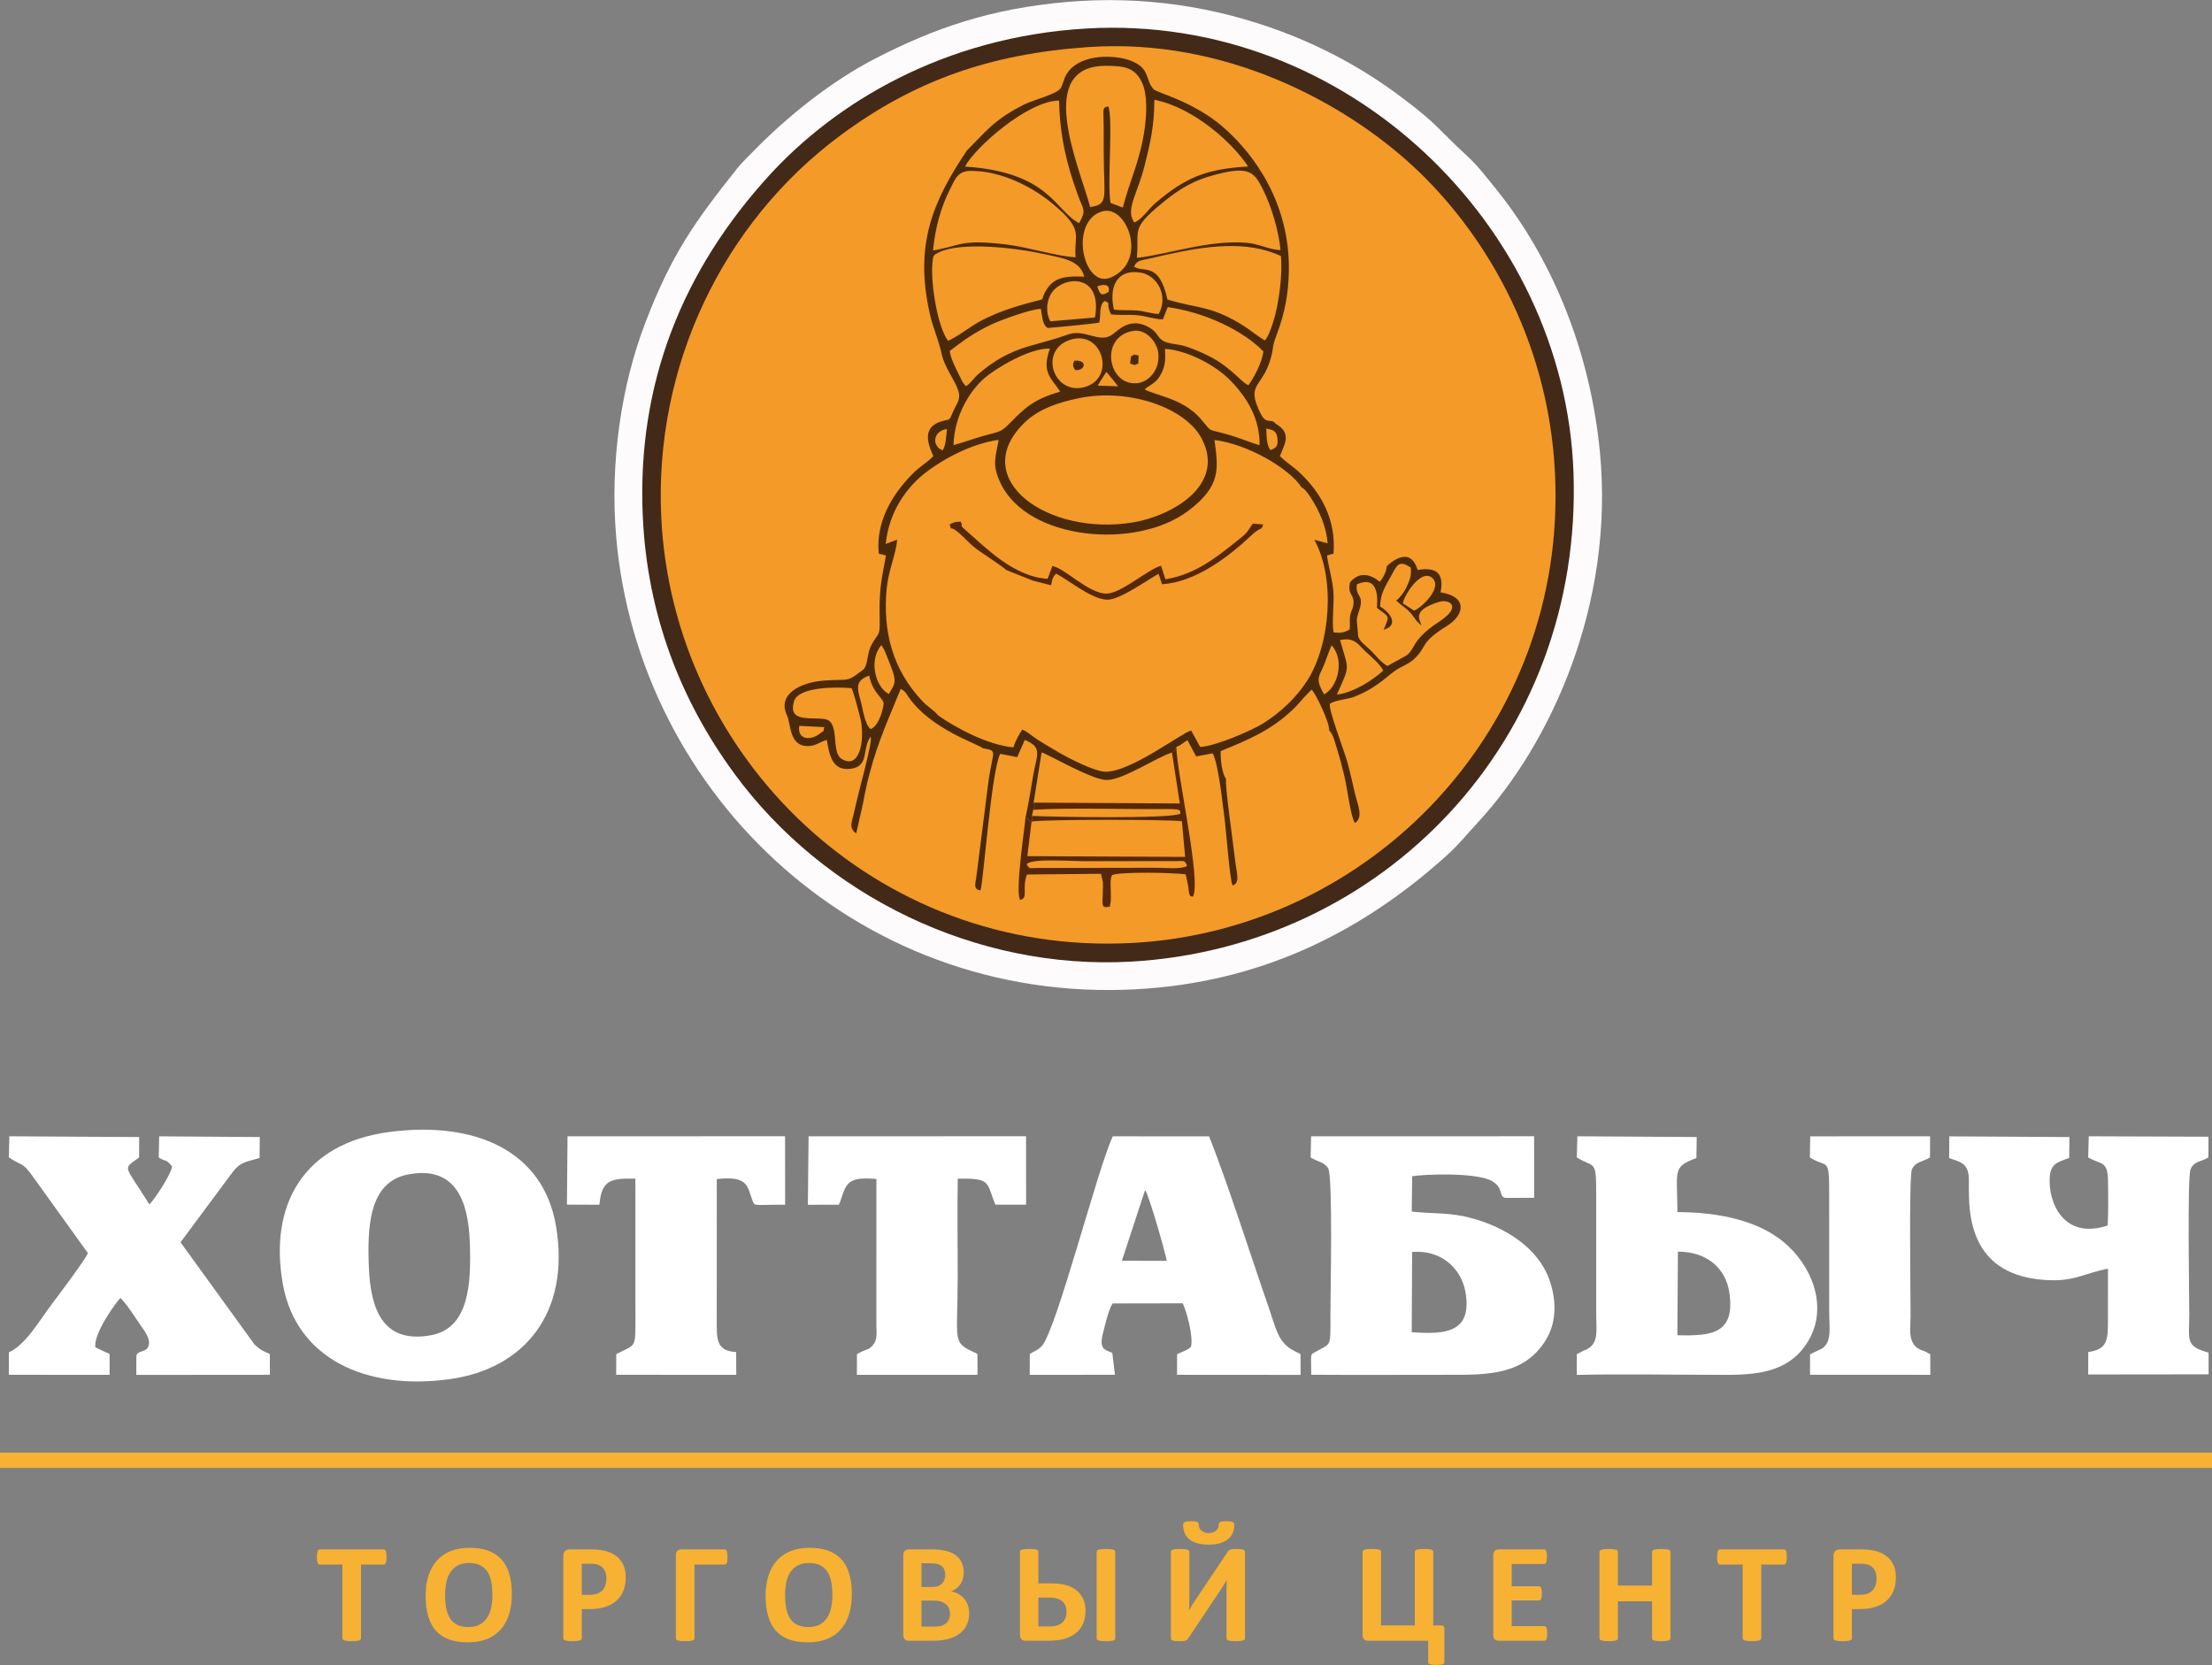 <?xml version="1.0" encoding="UTF-8"?> <svg xmlns="http://www.w3.org/2000/svg" width="178" height="134" viewBox="0 0 178 134" fill="none"><rect x="0" y="0" width="178" height="134" fill="#808080" stroke="none"/><g clip-path="url(#clip0_57_204)"><path fill-rule="evenodd" clip-rule="evenodd" d="M85.825 0.16C79.729 0.693 75.203 2.25 70.433 4.712C66.89 6.54 63.37 9.356 60.626 12.168C60.259 12.544 59.691 13.092 59.357 13.511C55.884 17.869 54.041 20.47 51.932 25.966C49.987 31.041 49.075 37.225 49.582 43.186C51.362 64.065 69.52 81.367 92.48 79.544C101.984 78.789 109.767 74.849 116.421 68.846C117.375 67.985 118.022 67.164 118.886 66.232C124.784 59.872 129.922 48.664 128.748 36.405C127.986 28.448 125.012 20.904 120.308 15.116C119.537 14.168 118.883 13.3 117.999 12.492C115.76 10.448 115.79 10.078 112.709 7.774C109.773 5.577 106.589 3.827 103.035 2.503C97.834 0.565 92.018 -0.382 85.825 0.16Z" fill="#FEFBFD"></path><path fill-rule="evenodd" clip-rule="evenodd" d="M87.465 2.292C75.925 2.955 67.199 8.297 61.872 14.147C54.993 21.702 51.219 30.796 51.727 41.608C52.097 49.494 54.774 56.373 59.095 62.262C66.329 72.123 78.554 78.088 90.996 77.392C111.199 76.26 127.417 59.627 126.617 37.967C125.883 18.142 108.349 1.095 87.465 2.292Z" fill="#432918"></path><path fill-rule="evenodd" clip-rule="evenodd" d="M87.552 3.79C79.687 4.338 73.59 6.472 67.621 10.9C58.121 17.949 52.633 29.509 53.21 41.606C54.132 60.932 70.467 76.93 90.997 75.896C110.196 74.93 126.15 58.624 125.129 38.052C124.583 27.068 119.255 18.524 113.748 13.414C108.172 8.241 98.562 3.024 87.552 3.79Z" fill="#F49A28"></path><path fill-rule="evenodd" clip-rule="evenodd" d="M0.713 93.15C1.878 93.907 1.787 93.494 2.645 94.689L7.073 100.851C6.834 101.429 4.661 104.296 4.127 105.01C3.241 106.197 1.997 108.305 0.718 108.829L0.709 110.642L8.82 110.643L8.821 108.987C8.602 108.816 8.866 108.981 8.524 108.832L7.678 108.436C7.49 107.319 9.412 104.71 9.692 104.457C10.168 104.904 10.909 106.071 11.362 106.731C11.546 107.001 12.035 107.611 11.992 108.107C11.919 108.958 11.084 108.577 10.972 109.132L10.968 110.651L21.718 110.642L21.715 108.987C21.539 108.839 21.096 108.812 20.476 108.197L14.527 99.979L18.708 94.346C19.352 93.51 19.656 93.563 20.888 93.192L20.904 91.508L12.808 91.451L12.774 93.15C13.419 93.573 13.294 93.195 13.843 93.876C13.816 94.432 12.383 96.628 12.016 96.924C9.923 93.565 9.862 94.174 11.193 93.15L11.199 91.509L0.751 91.448L0.713 93.15Z" fill="white"></path><path fill-rule="evenodd" clip-rule="evenodd" d="M156.846 93.2C157.759 93.506 158.252 93.616 158.408 94.515C158.618 95.734 157.34 102.547 164.585 103.015C166.951 103.168 167.76 102.452 169.628 102.102C169.623 103.476 169.621 104.853 169.627 106.227C169.631 107.809 169.606 108.603 168.043 108.809L168.036 110.617L177.728 110.606L177.724 108.86C175.824 108.329 176.169 107.872 176.171 105.791C176.173 104.386 176.005 94.757 176.272 94.113C176.561 93.415 177.154 93.508 177.708 93.15L177.717 91.482L168.082 91.448L168.035 93.149C169.102 93.768 169.602 93.382 169.631 95.032C169.651 96.165 169.666 97.5 169.606 98.624C166.05 99.82 164.806 96.753 164.942 94.738C165.016 93.642 165.575 93.528 166.508 93.194L166.527 91.509L156.862 91.453L156.846 93.2Z" fill="white"></path><path fill-rule="evenodd" clip-rule="evenodd" d="M45.621 96.948L48.233 96.956C48.42 94.955 49.121 94.822 51.129 94.857L51.132 106.518C51.143 108.477 51.057 108.233 49.701 108.925C49.673 108.94 49.625 108.963 49.589 108.987L49.586 110.642L59.248 110.643L59.239 108.813C57.858 108.733 57.666 108.054 57.676 106.666L57.681 94.895C60.22 94.59 60.129 95.509 60.518 96.518C60.755 97.132 60.466 96.952 63.18 96.953L63.174 91.445L45.67 91.45L45.621 96.948Z" fill="white"></path><path fill-rule="evenodd" clip-rule="evenodd" d="M65.01 96.96L67.503 96.953C67.524 96.919 67.545 96.824 67.552 96.845C67.559 96.866 67.589 96.761 67.598 96.735C67.608 96.709 67.63 96.656 67.64 96.624C68.104 95.204 68.243 94.677 70.525 94.886L70.524 106.666C70.528 107.329 70.614 107.814 70.246 108.253C69.944 108.614 69.707 108.608 69.335 108.778L68.96 108.987L68.954 110.645L78.659 110.643L78.657 108.987C78.506 108.862 78.619 108.938 78.376 108.826C76.582 107.994 77.066 107.972 77.066 102.739C77.066 100.12 77.029 97.471 77.069 94.856C79.595 94.827 79.408 95.083 79.969 96.633C79.981 96.668 80 96.71 80.012 96.74C80.024 96.77 80.049 96.821 80.059 96.846C80.069 96.87 80.089 96.918 80.109 96.951L82.571 96.953L82.566 91.445L65.066 91.45L65.01 96.96Z" fill="white"></path><path fill-rule="evenodd" clip-rule="evenodd" d="M145.643 93.15C147.08 94.078 147.196 92.975 147.194 96.201C147.192 97.799 147.194 99.397 147.195 100.996C147.195 102.545 147.194 104.095 147.195 105.645C147.196 106.806 147.44 108.002 146.608 108.539L145.656 108.987L145.652 110.638L155.334 110.643L155.329 108.987L154.933 108.776C154.504 108.586 154.203 108.565 153.918 108.055C153.598 107.482 153.742 106.627 153.744 105.936C153.746 104.524 153.61 94.764 153.845 94.142C154.093 93.486 154.686 93.526 155.307 93.15L155.316 91.447L145.668 91.453L145.643 93.15Z" fill="white"></path><path fill-rule="evenodd" clip-rule="evenodd" d="M29.684 102.017C29.547 98.722 29.695 95.132 32.816 94.524C36.641 93.779 37.683 96.624 37.805 99.977C37.927 103.321 37.75 106.905 34.674 107.461C30.85 108.152 29.827 105.439 29.684 102.017ZM44.744 98.684C43.715 92.556 38.171 90.213 31.354 91.099C24.326 92.011 21.613 97.097 22.776 103.416C23.855 109.268 29.349 111.931 36.175 110.995C42.199 110.17 45.914 105.648 44.744 98.684Z" fill="white"></path><path fill-rule="evenodd" clip-rule="evenodd" d="M89.549 91.45C88.375 93.85 84.985 107.164 83.817 108.348C83.414 108.755 83.133 108.745 82.868 108.987L82.862 110.645L89.721 110.641L89.508 108.882C88.897 108.614 88.406 108.612 88.775 107.216C88.968 106.485 89.189 105.464 89.527 104.901L95.178 104.891C95.522 105.663 96.021 107.509 95.847 108.371C95.728 108.578 95.076 108.819 94.824 108.936C94.8 108.946 94.751 108.965 94.72 108.987L94.716 110.642L104.662 110.649L104.65 108.987C104.618 108.965 104.566 108.896 104.548 108.926L104.143 108.715C102.841 108.073 102.668 106.875 102.138 105.351C100.607 100.958 98.914 95.569 97.301 91.456L89.549 91.45ZM93.889 101.473L90.278 101.463L92.148 95.769C92.464 96.229 93.736 100.632 93.889 101.473Z" fill="white"></path><path fill-rule="evenodd" clip-rule="evenodd" d="M106.884 94.045C107.268 94.732 107.057 104.311 107.058 105.791C107.061 108.451 107.145 108.072 105.951 108.749C105.389 109.068 105.509 108.804 105.515 110.639C109.169 110.663 112.826 110.642 116.477 110.642C119.435 110.642 122.78 110.791 124.523 107.613C125.274 106.245 125.233 104.518 124.666 102.955C123.73 100.373 121.083 98.78 118.525 98.066C116.672 97.548 115.488 97.709 113.604 97.51L113.638 94.664C114.51 94.505 118.85 94.323 120.078 95.063C121.04 95.642 120.554 96.241 121.113 96.404L123.453 96.401L123.45 91.446L105.506 91.451L105.466 93.15C106.029 93.508 106.593 93.523 106.884 94.045ZM113.601 107.215L113.635 100.759C115.961 100.563 117.617 102.064 117.938 104.051C118.458 107.274 116.271 107.404 113.601 107.215Z" fill="white"></path><path fill-rule="evenodd" clip-rule="evenodd" d="M128.447 96.2L128.448 105.791C128.448 107.058 128.661 108.014 127.775 108.546C127.533 108.69 127.643 108.605 127.38 108.724L126.887 108.987L126.884 110.651C130.479 110.57 134.166 110.642 137.776 110.642C140.516 110.642 143.992 110.888 145.678 107.617C147.004 105.046 145.836 101.848 143.486 99.922C141.423 98.23 138.288 97.556 134.981 97.55C134.978 94.161 134.545 93.939 136.511 93.194L136.534 91.506L126.93 91.448L126.885 93.149C128.337 94.052 128.45 93.222 128.447 96.2ZM135.023 100.732C137.284 100.728 138.887 101.996 139.173 104.109C139.611 107.331 137.736 107.531 134.977 107.46L135.023 100.732Z" fill="white"></path><path fill-rule="evenodd" clip-rule="evenodd" d="M64.321 58.416L66.335 58.519C66.183 59.012 66.446 58.672 65.965 59.045C65.199 59.642 64.138 59.518 64.321 58.416ZM68.528 55.384C68.819 56.117 68.976 56.88 69.194 57.641C69.619 59.12 69.332 61.995 67.761 61.1C67.148 60.75 67.27 59.606 67.121 58.834C66.906 57.711 66.402 57.855 65.275 57.816C64.247 57.782 63.538 57.613 63.905 56.42C64.264 55.262 67.328 55.272 68.528 55.384ZM70.058 58.675C69.57 58.279 69.438 57.042 69.255 56.404C68.935 55.285 68.863 54.751 69.946 54.373C70.21 55.715 70.956 56.089 71.105 56.55C71.147 56.681 70.831 58.392 70.058 58.675ZM71.524 55.853C70.425 55.297 69.892 53.089 70.928 51.915L71.161 52.308C71.176 52.342 71.191 52.38 71.205 52.414C72.222 54.889 72.156 54.8 71.524 55.853ZM106.551 55.88C105.712 54.398 106.232 54.557 106.772 52.895L107.151 51.93C108.232 53.112 107.661 55.304 106.551 55.88ZM111.306 53.974C110.545 54.664 109.013 55.722 107.582 55.9C108.633 53.468 108.573 54.102 107.836 51.514C109.002 51.258 109.292 51.875 109.88 52.426C110.224 52.748 111.128 53.506 111.306 53.974ZM112.885 48.557C113.007 47.851 114.36 45.777 115.221 46.488C116.148 47.251 114.44 48.874 113.795 49.144L112.885 48.557ZM111.053 48.813C111.077 47.782 111.472 47.207 111.907 46.415C112.434 45.456 112.543 45.04 113.524 45.678C113.594 46.363 113.439 46.692 113.179 47.258C112.943 47.772 112.45 48.302 112.432 48.26C112.421 48.237 112.382 48.308 112.358 48.334C112.834 48.79 113.1 48.882 113.457 49.273C113.843 49.695 113.874 49.928 114.375 50.323C114.351 49.972 113.44 49.153 115.821 48.434C116.611 48.195 117.71 48.791 115.805 50.036C113.305 51.67 114.026 52.392 112.877 52.918L111.642 53.598C111.125 53.299 110.743 52.789 110.351 52.391C109.972 52.007 109.312 51.576 109.284 51.129C109.199 49.737 109.072 50.061 109.382 49.108C109.812 47.781 109.042 48.09 109.188 47.032C111.176 46.133 110.793 48.742 110.802 48.916C111.771 49.691 111.877 49.438 111.343 50.679C112.715 50.289 111.704 49.161 111.053 48.813ZM86.919 32.026C90.827 31.255 95.359 32.775 96.691 35.278C98.68 39.019 94.339 41.515 91.18 42.041C84.303 43.186 77.898 38.557 82.369 34.088C83.472 32.986 84.996 32.407 86.919 32.026ZM102.225 36.222C101.913 35.803 101.921 35.076 101.899 34.487C102.473 34.609 102.725 34.68 102.793 35.272C102.868 35.922 102.673 36.064 102.225 36.222ZM104.745 39.228C105.027 39.342 105.357 39.865 105.51 40.1C106.172 41.119 106.73 42.401 106.84 43.724L105.761 43.446C107.493 46.56 107.029 51.846 105.24 54.701C104.335 56.143 103.046 57.338 101.649 58.218C100.765 58.774 97.751 60.085 96.576 60.11L95.849 58.793C95.151 58.937 90.925 62.189 88.915 62.106C88.048 62.069 86.032 61.035 85.326 60.627C84.776 60.308 84.27 60.003 83.69 59.653C83.147 59.326 82.738 58.922 82.269 58.711C82.007 59.09 81.696 59.661 81.544 60.149C79.447 59.957 76.805 58.509 75.514 57.592C75.015 57.022 74.737 56.975 74.192 56.393C71.86 53.906 71.007 50.853 71.357 47.317C71.5 45.88 72.093 44.625 72.198 43.434L71.275 43.776C71.542 41.132 72.988 39.201 74.451 38.061C75.859 36.965 78.148 35.705 80.358 35.4C80.109 36.875 79.808 37.374 80.509 38.87C82.672 43.488 91.413 44.277 95.609 41.119C98.305 39.092 98.025 37.673 97.73 35.414C100.325 35.708 103.755 37.685 104.745 39.228ZM75.855 36.242C75.006 35.946 75.006 34.702 76.2 34.528C76.134 35.172 76.127 35.808 75.855 36.242ZM92.104 31.334C92.706 30.865 93.007 30.842 93.387 30.174C93.77 29.5 93.8 28.941 93.746 28.075C95.562 28.194 97.841 29.409 99.018 30.628C100.355 32.011 101.39 33.679 101.358 35.832C100.479 35.568 99.706 35.222 98.757 34.957C96.965 34.454 97.644 34.871 96.573 33.658C95.15 32.049 92.945 31.82 92.104 31.334ZM88.336 31.034C88.418 30.879 88.879 30.132 89.04 29.933L89.978 31.091L88.336 31.034ZM86.221 27.317C88.751 26.601 89.814 30.466 87.26 31.156C84.737 31.837 83.52 28.081 86.221 27.317ZM91.209 26.628C92.212 26.468 93.117 27.51 93.213 28.445C93.337 29.659 92.562 30.679 91.592 30.824C89.176 31.185 88.382 27.078 91.209 26.628ZM76.729 35.819C76.794 33.458 78.029 31.488 79.185 30.461C80.043 29.7 82.82 28 84.483 28.053C83.794 30.022 84.6 30.407 85.31 31.513C83.193 32.145 82.542 32.764 81.293 34.024C80.497 34.825 80.489 34.7 79.151 35.075C78.341 35.301 77.478 35.635 76.729 35.819ZM88.461 25.96C88.601 25.286 88.428 24.53 88.895 24.215C89.524 24.535 88.898 24.258 89.408 25.297C90.127 25.396 90.863 25.294 91.63 25.382C92.293 25.459 92.891 25.685 93.576 25.707L93.965 24.717C96.996 25.136 100.085 26.638 101.661 28.282C101.591 29.109 100.872 30.456 100.463 30.997C100.072 30.892 99.351 29.96 98.158 29.163C97.439 28.683 96.233 28.125 95.275 27.837C94.757 27.68 93.977 27.691 93.543 27.396C93.1 27.095 93.16 26.765 92.527 26.383C90.992 25.457 90.007 26.553 89.543 26.902C88.482 27.701 87.313 26.426 85.944 26.92C84.86 27.312 83.956 27.523 82.818 27.857C81.203 28.33 79.988 29.026 78.784 30.057C78.334 30.442 78.198 30.757 77.738 31.086C77.711 31.062 77.677 31.024 77.662 31.006C77.647 30.987 77.608 30.947 77.589 30.923L77.461 30.745C77.42 30.679 77.347 30.522 77.313 30.451C76.981 29.751 76.494 28.911 76.427 28.238C77.443 27.478 78.34 26.789 79.777 26.114C80.494 25.777 82.972 24.86 83.76 24.86C83.865 25.344 83.85 26.125 84.305 26.395C84.329 26.405 88.181 26.046 88.461 25.96ZM84.526 25.858C84.154 25.226 84.205 24.356 84.517 23.748C85.322 22.188 88.765 21.822 88.112 25.552L84.526 25.858ZM89.635 24.915C89.24 23.181 89.8 21.65 91.745 21.932C93.14 22.134 94.042 23.83 93.241 25.266C92.558 25.233 92.121 25.037 91.485 24.988C90.845 24.938 90.289 25.004 89.635 24.915ZM88.296 23.051C89.481 22.63 89.207 23.485 89.207 23.488C88.699 23.814 88.535 23.794 88.296 23.051ZM76.289 27.425C75.432 26.294 74.884 22.772 75.032 21.179C75.093 20.53 75.108 20.523 75.574 20.3C77.373 19.442 81.666 19.96 83.482 20.341C85.492 20.763 86.91 20.901 87.249 22.266C85.974 22.211 84.913 22.25 84.274 23.218C83.395 24.548 84.818 23.731 81.695 24.696C80.691 25.006 79.658 25.418 78.823 25.882C77.99 26.344 77.02 27.126 76.289 27.425ZM91.253 21.453C91.54 20.928 91.748 20.981 92.469 20.816C92.916 20.712 93.378 20.604 93.88 20.494C97.02 19.805 100.292 19.315 103.07 20.599C103.239 22.025 102.894 24.601 102.425 26.007C102.275 26.461 102.075 27.066 101.79 27.396C101.242 27.098 100.709 26.622 100.077 26.223C97.474 24.583 96.426 24.853 93.945 24.106C93.27 20.985 91.992 21.991 91.253 21.453ZM88.708 17.01C90.716 16.441 92.437 21.096 89.349 22.346C87.153 23.234 85.996 17.78 88.708 17.01ZM75.08 20.156C75.259 18.33 75.717 16.662 76.453 15.219C76.874 14.391 77.068 13.744 78.164 13.751C80.618 13.768 83.081 15.035 84.763 16.443C87.3 18.566 86.393 18.866 86.553 20.699C85.325 20.689 82.62 19.863 80.962 19.673C77.198 19.241 77.467 19.752 75.08 20.156ZM91.485 20.753C91.673 18.477 91.007 18.439 93.355 16.478C94.455 15.56 95.615 14.698 97.313 14.198C100.573 13.238 100.916 13.823 101.664 15.321C102.32 16.633 102.893 18.567 103.044 20.117C102.29 20.148 101.329 19.627 100.346 19.542C97.285 19.279 94.005 20.476 91.485 20.753ZM91.273 17.9C90.544 16.859 91.517 15.678 92.105 13.336C92.587 11.414 92.877 10.162 92.893 8.031C96.053 8.65 99.231 11.53 100.433 13.401C96.981 13.599 95.357 14.319 92.951 16.365C92.447 16.793 91.823 17.742 91.273 17.9ZM77.655 13.406C78.434 11.893 82.694 8.106 85.225 8.095C85.274 10.863 85.824 13.226 86.755 15.748C87.189 16.927 87.426 16.89 86.84 17.958C84.903 16.983 84.488 13.85 77.655 13.406ZM87.73 16.664C86.751 13.137 83.257 5.266 89.039 5.295C90.557 5.302 91.354 5.473 91.906 6.666C92.347 7.619 92.271 9.155 92.122 10.275C91.781 12.857 90.919 14.501 90.354 16.703L89.362 16.331C89.086 14.636 89.589 9.593 89.185 8.556C88.681 8.705 88.8 8.633 88.814 10.118C88.82 10.795 88.816 11.476 88.816 12.153C88.811 15.934 89.271 16.43 87.73 16.664ZM77.805 12.118C75.012 16.262 73.582 19.752 74.822 25.252C75.097 26.471 75.501 27.244 75.784 28.515C76.028 29.609 76.799 30.51 77.105 31.412C77.348 32.129 76.996 32.437 76.721 33.073C76.307 34.028 76.502 33.637 75.592 33.969C74.02 34.543 74.882 36.151 75.104 36.71C74.668 37.197 74.06 37.494 73.397 38.169C71.811 39.782 70.459 41.99 70.713 44.556L71.296 44.702C70.907 46.756 70.734 47.545 70.787 49.792C70.822 51.292 70.685 50.877 70.13 51.894C69.775 52.544 69.868 53.321 69.537 53.829C68.082 54.98 68.41 54.617 66.311 54.774C64.323 54.923 62.551 55.907 63.321 57.557C63.677 58.319 63.482 60.029 64.995 60.046C65.647 60.053 66.037 59.669 66.533 59.55C66.749 60.792 66.968 62.057 68.452 61.872C69.99 61.68 69.342 60.252 70.058 59.294C70.275 59.582 69.035 63.887 68.766 65.209C68.574 66.152 68.238 66.595 68.899 67.075L69.44 64.691C69.592 63.845 69.768 63.021 69.99 62.191C70.674 59.608 71.601 57.62 72.483 55.435C72.868 55.659 72.853 55.726 73.143 56.139C74.94 58.693 78.641 59.844 79.102 60.221C80.271 60.435 79.942 60.325 79.571 62.665L78.587 70.412C78.521 71.086 78.255 71.555 78.897 71.661C79.123 71.139 79.78 61.963 80.49 60.668L81.856 60.934L82.462 59.548C83.915 60.141 83.444 60.73 83.153 62.331C82.95 63.447 82.767 64.772 82.524 65.771L82.93 66.094C83.228 65.714 83.109 66.241 83.045 65.665L83.147 65.175C83.355 64.798 83.341 64.995 83.176 64.594L83.817 60.549C84.413 60.738 87.877 62.765 89.04 62.774C90.364 62.785 93.115 60.923 94.308 60.563C94.655 60.344 94.43 60.607 94.66 60.105C95.072 59.978 95.172 59.778 95.56 59.577L96.256 60.877L97.583 60.629C98.049 61.443 98.385 64.724 98.533 65.819C98.668 66.814 98.954 70.737 99.182 71.26C99.835 71.101 99.492 70.121 99.415 69.427C99.254 67.96 98.577 63.405 98.657 62.678C98.324 62.254 98.201 61.079 98.231 60.447C100.519 59.514 102.261 58.78 104.026 57.116C104.518 56.653 105.06 55.922 105.558 55.504C105.933 55.933 106.993 58.146 106.961 58.778C107.321 59.157 107.456 59.859 107.652 60.482C107.844 61.089 107.988 61.664 108.145 62.302C108.454 63.557 108.666 65.688 109.035 66.235C109.746 65.769 109.241 64.756 109.038 63.881C108.839 63.014 108.651 62.173 108.415 61.309C108.187 60.479 106.849 57.002 107.023 56.639C107.502 56.314 108.474 56.295 109.053 56.05C109.712 55.77 110.196 55.519 110.752 55.142C111.391 54.708 111.695 54.394 112.226 54.006C112.784 53.598 113.308 53.503 113.833 52.998C114.876 51.999 114.24 51.733 116.43 50.379C117.899 49.468 118.082 47.992 115.924 47.674C116.225 46.081 115.548 45.628 114.074 45.869C113.426 43.694 111.625 45.55 111.594 45.572C111.548 46.053 111.302 46.512 111.024 46.822C110.326 46.234 109.379 45.944 108.63 46.881C108.413 47.961 109.053 47.784 108.897 48.74C108.841 49.079 108.68 49.214 108.632 49.657C108.587 50.074 108.662 50.208 108.606 50.659C108.156 50.92 107.894 50.952 107.325 50.9C107.146 50.19 107.376 48.562 107.297 47.603C107.214 46.582 106.925 45.714 106.783 44.702L107.307 44.556C107.526 41.87 106.358 39.734 104.627 38.077C104.064 37.539 103.55 37.253 102.998 36.71C103.321 35.787 104.025 34.894 102.66 34.103C102.25 33.59 101.923 34.246 101.438 33.275C100.208 30.814 101.605 31.265 102.276 28.771C102.482 28.006 102.381 27.873 102.706 27.017C103.369 25.275 103.689 23.697 103.715 21.744C103.784 16.43 101.01 12.456 98.382 10.191C96.01 8.146 93.108 7.472 92.84 7.19C92.115 6.427 92.619 5.495 90.949 4.869C89.724 4.41 87.098 4.317 85.982 5.742C85.565 6.275 85.592 6.738 85.33 7.126C85.027 7.575 83.12 8.056 82.413 8.412C79.999 9.627 79.352 10.565 77.805 12.118Z" fill="#4B2A0C"></path><path fill-rule="evenodd" clip-rule="evenodd" d="M93.096 69.837L83.521 69.853C82.817 69.848 82.872 69.981 82.613 69.549C83.038 69.065 86.012 69.308 87.3 69.306L94.559 69.302C95.267 69.302 95.342 69.184 95.523 69.697C94.988 69.979 93.844 69.837 93.096 69.837ZM83.008 66.12C83.778 65.936 94.177 65.934 95.108 66.098L95.37 68.962L82.673 68.904L83.008 66.12ZM94.308 60.563L94.94 64.663L83.176 64.594C83.341 64.995 83.355 64.798 83.147 65.175C85.611 64.989 90.787 65.144 93.827 65.112C95.272 65.097 94.897 65.273 94.991 65.48C94.296 65.92 84.631 65.744 83.045 65.665C83.109 66.241 83.228 65.714 82.93 66.093L82.524 65.771C82.418 66.954 81.687 71.708 82.085 72.428C82.718 72.273 82.311 71.71 82.535 70.731C82.638 70.284 82.583 70.519 82.662 70.379L88.598 70.324L88.751 70.995C88.767 71.18 88.751 71.533 88.746 71.73C88.717 72.812 88.643 73.001 89.04 73.011C89.534 72.842 89.214 73.246 89.376 72.6C89.391 72.539 89.393 71.977 89.391 71.88C89.379 71.364 89.313 70.796 89.48 70.429C90.091 70.142 94.5 70.226 95.415 70.369L95.619 71.338C95.705 72.286 95.811 72.101 95.994 72.162C96.698 70.994 94.674 62.098 94.66 60.105C94.43 60.607 94.655 60.344 94.308 60.563Z" fill="#562808"></path><path fill-rule="evenodd" clip-rule="evenodd" d="M80.972 45.877L83.143 46.736L84.579 47.101C84.703 46.58 84.675 46.489 84.983 46.171C85.933 46.633 87.778 48.201 89.061 48.264C90.101 48.315 92.381 46.623 93.235 46.181L93.507 47.017C96.217 46.863 98.917 44.769 100.731 43.058C101.503 42.33 101.494 42.756 101.646 42.204L100.812 42.145L100.349 42.817C100.061 43.133 99.906 43.242 99.579 43.504C97.889 44.855 96.168 46.247 93.78 46.618L93.431 45.53C92.395 45.8 90.211 47.772 89.041 47.773C87.613 47.775 85.782 45.805 84.693 45.546L84.302 46.576C81.633 46.454 79.308 44.069 77.794 42.747C77.062 42.107 77.574 42.49 77.302 41.98C76.85 41.984 76.698 42.061 76.424 42.203C76.62 42.838 76.353 42.266 76.961 42.725C77.183 42.893 77.3 43.009 77.501 43.198C77.873 43.546 78.151 43.856 78.559 44.168C78.946 44.464 80.804 45.658 80.972 45.877Z" fill="#562808"></path><path fill-rule="evenodd" clip-rule="evenodd" d="M86.529 29.786C87.355 29.855 87.537 28.922 86.452 29.03C86.315 29.348 86.294 29.456 86.529 29.786Z" fill="#4B2A0C"></path><path fill-rule="evenodd" clip-rule="evenodd" d="M91.019 28.676L90.934 29.26C91.565 29.436 91.115 29.413 91.6 29.261L91.623 28.607C91.063 28.518 91.447 28.482 91.019 28.676Z" fill="#4B2A0C"></path><path d="M31.104 125.308C31.104 125.419 31.101 125.512 31.09 125.591C31.081 125.669 31.067 125.731 31.049 125.777C31.029 125.825 31.006 125.86 30.977 125.882C30.95 125.905 30.916 125.917 30.884 125.917H29.05V131.844C29.05 131.881 29.04 131.916 29.014 131.948C28.989 131.976 28.948 132.001 28.892 132.021C28.837 132.038 28.759 132.054 28.663 132.065C28.565 132.077 28.446 132.083 28.303 132.083C28.159 132.083 28.04 132.077 27.943 132.065C27.846 132.054 27.769 132.038 27.713 132.021C27.657 132.001 27.616 131.976 27.591 131.948C27.566 131.916 27.554 131.881 27.554 131.844V125.917H25.721C25.685 125.917 25.651 125.905 25.624 125.882C25.599 125.86 25.576 125.825 25.557 125.777C25.54 125.731 25.525 125.669 25.514 125.591C25.505 125.512 25.5 125.419 25.5 125.308C25.5 125.195 25.505 125.099 25.514 125.018C25.525 124.939 25.54 124.875 25.557 124.829C25.576 124.78 25.599 124.747 25.624 124.726C25.651 124.705 25.685 124.695 25.721 124.695H30.884C30.916 124.695 30.948 124.705 30.977 124.726C31.006 124.747 31.029 124.78 31.049 124.829C31.067 124.875 31.081 124.939 31.09 125.018C31.101 125.099 31.104 125.195 31.104 125.308ZM41.189 128.286C41.189 128.895 41.114 129.44 40.963 129.92C40.812 130.402 40.588 130.811 40.289 131.145C39.99 131.48 39.621 131.736 39.182 131.913C38.742 132.088 38.232 132.176 37.654 132.176C37.085 132.176 36.587 132.1 36.164 131.951C35.738 131.802 35.384 131.575 35.1 131.267C34.818 130.961 34.606 130.571 34.464 130.097C34.322 129.624 34.252 129.064 34.252 128.415C34.252 127.823 34.327 127.288 34.478 126.813C34.629 126.337 34.853 125.934 35.152 125.6C35.451 125.267 35.82 125.011 36.258 124.834C36.699 124.656 37.21 124.567 37.791 124.567C38.347 124.567 38.836 124.64 39.262 124.788C39.685 124.936 40.04 125.163 40.325 125.471C40.611 125.777 40.826 126.162 40.971 126.63C41.116 127.099 41.189 127.65 41.189 128.286ZM39.623 128.362C39.623 127.976 39.593 127.625 39.532 127.309C39.472 126.992 39.37 126.721 39.225 126.496C39.08 126.272 38.887 126.097 38.644 125.973C38.403 125.85 38.101 125.789 37.74 125.789C37.375 125.789 37.068 125.859 36.825 125.996C36.58 126.133 36.38 126.319 36.229 126.551C36.078 126.781 35.973 127.05 35.91 127.359C35.849 127.669 35.817 127.995 35.817 128.34C35.817 128.741 35.849 129.102 35.909 129.422C35.968 129.742 36.072 130.016 36.214 130.245C36.357 130.472 36.548 130.644 36.79 130.764C37.032 130.883 37.335 130.942 37.701 130.942C38.066 130.942 38.372 130.875 38.615 130.737C38.861 130.601 39.06 130.415 39.211 130.181C39.361 129.946 39.468 129.672 39.53 129.36C39.593 129.049 39.623 128.715 39.623 128.362ZM50.354 126.929C50.354 127.344 50.29 127.708 50.16 128.027C50.033 128.347 49.845 128.613 49.597 128.831C49.352 129.05 49.051 129.215 48.693 129.329C48.335 129.443 47.913 129.5 47.428 129.5H46.816V131.844C46.816 131.884 46.804 131.916 46.779 131.948C46.753 131.976 46.712 132.001 46.657 132.021C46.601 132.04 46.526 132.054 46.43 132.065C46.337 132.077 46.216 132.083 46.071 132.083C45.928 132.083 45.808 132.077 45.711 132.065C45.614 132.054 45.539 132.038 45.483 132.021C45.426 132.001 45.386 131.976 45.365 131.948C45.342 131.916 45.33 131.881 45.33 131.844V125.23C45.33 125.052 45.377 124.918 45.469 124.829C45.562 124.739 45.684 124.695 45.835 124.695H47.564C47.737 124.695 47.904 124.701 48.061 124.715C48.218 124.729 48.404 124.756 48.625 124.8C48.843 124.845 49.066 124.924 49.29 125.042C49.515 125.158 49.708 125.308 49.867 125.488C50.024 125.669 50.146 125.878 50.23 126.12C50.313 126.36 50.354 126.63 50.354 126.929ZM48.799 127.038C48.799 126.779 48.752 126.566 48.662 126.4C48.572 126.232 48.459 126.109 48.325 126.028C48.192 125.949 48.053 125.899 47.908 125.878C47.76 125.856 47.611 125.847 47.454 125.847H46.816V128.348H47.489C47.728 128.348 47.927 128.315 48.09 128.251C48.25 128.187 48.383 128.097 48.486 127.98C48.589 127.865 48.666 127.725 48.72 127.565C48.772 127.404 48.799 127.227 48.799 127.038ZM58.541 125.312C58.541 125.424 58.538 125.519 58.528 125.597C58.518 125.675 58.503 125.736 58.486 125.783C58.466 125.832 58.443 125.864 58.414 125.885C58.385 125.906 58.352 125.917 58.315 125.917H55.885V131.856C55.885 131.893 55.873 131.926 55.848 131.955C55.824 131.984 55.783 132.007 55.726 132.027C55.67 132.044 55.593 132.059 55.5 132.07C55.406 132.079 55.284 132.083 55.136 132.083C54.994 132.083 54.874 132.079 54.777 132.07C54.681 132.059 54.603 132.044 54.547 132.027C54.491 132.007 54.451 131.984 54.425 131.955C54.4 131.926 54.388 131.893 54.388 131.856V125.166C54.388 125.007 54.429 124.889 54.51 124.811C54.591 124.733 54.698 124.695 54.831 124.695H58.315C58.391 124.695 58.446 124.741 58.486 124.837C58.523 124.931 58.541 125.088 58.541 125.312ZM68.548 128.286C68.548 128.895 68.472 129.44 68.321 129.92C68.17 130.402 67.946 130.811 67.646 131.145C67.349 131.48 66.98 131.736 66.54 131.913C66.099 132.088 65.591 132.176 65.013 132.176C64.443 132.176 63.945 132.1 63.521 131.951C63.097 131.802 62.743 131.575 62.458 131.267C62.176 130.961 61.964 130.571 61.822 130.097C61.681 129.624 61.61 129.064 61.61 128.415C61.61 127.823 61.685 127.288 61.836 126.813C61.987 126.337 62.211 125.934 62.511 125.6C62.809 125.267 63.178 125.011 63.617 124.834C64.058 124.656 64.568 124.567 65.15 124.567C65.705 124.567 66.194 124.64 66.62 124.788C67.043 124.936 67.399 125.163 67.683 125.471C67.97 125.777 68.184 126.162 68.329 126.63C68.473 127.099 68.548 127.65 68.548 128.286ZM66.981 128.362C66.981 127.976 66.951 127.625 66.89 127.309C66.83 126.992 66.728 126.721 66.583 126.496C66.438 126.272 66.244 126.097 66.002 125.973C65.761 125.85 65.459 125.789 65.097 125.789C64.733 125.789 64.427 125.859 64.183 125.996C63.938 126.133 63.738 126.319 63.587 126.551C63.437 126.781 63.331 127.05 63.268 127.359C63.207 127.669 63.175 127.995 63.175 128.34C63.175 128.741 63.207 129.102 63.267 129.422C63.326 129.742 63.43 130.016 63.572 130.245C63.715 130.472 63.907 130.644 64.148 130.764C64.391 130.883 64.694 130.942 65.059 130.942C65.425 130.942 65.73 130.875 65.974 130.737C66.219 130.601 66.418 130.415 66.569 130.181C66.72 129.946 66.826 129.672 66.888 129.36C66.951 129.049 66.981 128.715 66.981 128.362ZM77.991 129.841C77.991 130.103 77.954 130.339 77.882 130.552C77.811 130.764 77.712 130.953 77.586 131.116C77.458 131.278 77.307 131.418 77.133 131.536C76.958 131.654 76.764 131.75 76.554 131.827C76.343 131.902 76.117 131.958 75.876 131.993C75.637 132.03 75.37 132.048 75.077 132.048H73.129C73.005 132.048 72.901 132.012 72.816 131.937C72.731 131.864 72.688 131.744 72.688 131.576V125.166C72.688 125 72.731 124.879 72.816 124.805C72.901 124.732 73.005 124.695 73.129 124.695H74.966C75.414 124.695 75.794 124.733 76.105 124.809C76.416 124.886 76.677 125 76.891 125.152C77.105 125.306 77.267 125.5 77.379 125.734C77.493 125.969 77.55 126.244 77.55 126.563C77.55 126.741 77.526 126.907 77.481 127.064C77.437 127.221 77.37 127.365 77.284 127.493C77.197 127.623 77.091 127.736 76.964 127.835C76.837 127.934 76.694 128.013 76.532 128.073C76.74 128.112 76.932 128.177 77.109 128.272C77.284 128.368 77.437 128.49 77.567 128.639C77.698 128.788 77.8 128.965 77.876 129.165C77.951 129.366 77.991 129.591 77.991 129.841ZM76.064 126.743C76.064 126.595 76.041 126.464 75.997 126.345C75.952 126.229 75.884 126.13 75.794 126.053C75.703 125.975 75.588 125.917 75.451 125.874C75.315 125.833 75.13 125.812 74.9 125.812H74.151V127.72H74.979C75.194 127.72 75.367 127.695 75.495 127.643C75.622 127.591 75.728 127.522 75.812 127.433C75.898 127.344 75.96 127.239 76.003 127.121C76.043 127 76.064 126.877 76.064 126.743ZM76.447 129.896C76.447 129.725 76.418 129.572 76.362 129.436C76.306 129.302 76.223 129.189 76.113 129.099C76.004 129.008 75.865 128.938 75.695 128.887C75.525 128.839 75.304 128.813 75.031 128.813H74.151V130.907H75.225C75.432 130.907 75.606 130.886 75.749 130.842C75.89 130.799 76.012 130.733 76.117 130.648C76.219 130.563 76.3 130.458 76.36 130.33C76.418 130.204 76.447 130.059 76.447 129.896ZM89.743 131.856C89.743 131.893 89.732 131.926 89.707 131.955C89.682 131.984 89.641 132.007 89.585 132.027C89.529 132.044 89.452 132.059 89.355 132.07C89.258 132.079 89.139 132.083 88.996 132.083C88.852 132.083 88.733 132.079 88.637 132.07C88.543 132.059 88.468 132.044 88.41 132.027C88.35 132.007 88.309 131.984 88.283 131.955C88.259 131.926 88.248 131.893 88.248 131.856V124.887C88.248 124.85 88.259 124.817 88.283 124.788C88.309 124.759 88.35 124.736 88.41 124.716C88.468 124.698 88.545 124.683 88.642 124.674C88.738 124.665 88.857 124.66 88.996 124.66C89.139 124.66 89.258 124.665 89.355 124.674C89.452 124.683 89.529 124.698 89.585 124.716C89.641 124.736 89.682 124.759 89.707 124.788C89.732 124.817 89.743 124.85 89.743 124.887V131.856ZM87.354 129.622C87.354 129.971 87.299 130.289 87.194 130.58C87.085 130.869 86.915 131.121 86.684 131.338C86.454 131.553 86.153 131.727 85.781 131.855C85.411 131.984 84.904 132.048 84.262 132.048H82.533C82.469 132.048 82.41 132.04 82.356 132.022C82.301 132.006 82.253 131.976 82.21 131.937C82.17 131.896 82.137 131.849 82.112 131.791C82.086 131.73 82.075 131.66 82.075 131.576V124.887C82.075 124.85 82.086 124.817 82.112 124.788C82.137 124.759 82.178 124.736 82.236 124.716C82.294 124.698 82.371 124.683 82.468 124.674C82.564 124.665 82.68 124.66 82.822 124.66C82.967 124.66 83.088 124.665 83.182 124.674C83.276 124.683 83.351 124.698 83.407 124.716C83.464 124.736 83.504 124.759 83.525 124.788C83.549 124.817 83.56 124.85 83.56 124.887V127.429H84.485C85.034 127.429 85.47 127.475 85.798 127.571C86.124 127.666 86.402 127.806 86.631 127.992C86.858 128.177 87.037 128.408 87.165 128.683C87.29 128.961 87.354 129.273 87.354 129.622ZM85.822 129.746C85.822 129.565 85.795 129.404 85.743 129.259C85.691 129.116 85.61 128.994 85.499 128.891C85.389 128.79 85.25 128.711 85.08 128.654C84.91 128.598 84.658 128.569 84.326 128.569H83.56V130.896H84.349C84.695 130.896 84.959 130.862 85.134 130.791C85.31 130.722 85.446 130.63 85.543 130.52C85.642 130.408 85.714 130.286 85.757 130.15C85.801 130.013 85.822 129.878 85.822 129.746ZM100.185 131.856C100.185 131.893 100.173 131.926 100.147 131.955C100.122 131.984 100.081 132.007 100.026 132.027C99.97 132.044 99.892 132.059 99.796 132.07C99.7 132.079 99.579 132.083 99.436 132.083C99.293 132.083 99.173 132.079 99.076 132.07C98.98 132.059 98.904 132.044 98.85 132.027C98.794 132.007 98.756 131.984 98.734 131.955C98.711 131.926 98.699 131.893 98.699 131.856V127.98C98.699 127.832 98.701 127.687 98.705 127.545C98.708 127.402 98.715 127.276 98.722 127.167H98.711C98.679 127.22 98.645 127.282 98.603 127.352C98.56 127.422 98.516 127.495 98.469 127.573C98.421 127.65 98.371 127.73 98.319 127.811C98.264 127.893 98.212 127.972 98.159 128.048L95.613 131.861C95.582 131.902 95.552 131.939 95.52 131.969C95.488 131.999 95.447 132.022 95.395 132.04C95.344 132.057 95.283 132.07 95.209 132.074C95.135 132.08 95.039 132.083 94.923 132.083C94.777 132.083 94.656 132.079 94.568 132.07C94.476 132.059 94.405 132.044 94.354 132.027C94.302 132.007 94.267 131.981 94.25 131.953C94.231 131.922 94.221 131.885 94.221 131.844V124.887C94.221 124.85 94.232 124.817 94.258 124.788C94.283 124.759 94.324 124.736 94.382 124.716C94.44 124.698 94.517 124.683 94.612 124.674C94.705 124.665 94.824 124.66 94.968 124.66C95.112 124.66 95.234 124.665 95.327 124.674C95.422 124.683 95.497 124.698 95.553 124.716C95.61 124.736 95.65 124.759 95.671 124.788C95.695 124.817 95.706 124.85 95.706 124.887V128.787C95.706 128.907 95.704 129.037 95.7 129.172C95.697 129.31 95.691 129.442 95.683 129.57H95.695C95.761 129.457 95.842 129.32 95.941 129.16C96.039 129.002 96.141 128.846 96.246 128.695L98.796 124.881C98.823 124.845 98.85 124.811 98.881 124.782C98.912 124.753 98.952 124.73 99.003 124.71C99.053 124.692 99.117 124.68 99.192 124.672C99.268 124.665 99.364 124.66 99.483 124.66C99.625 124.66 99.741 124.665 99.831 124.674C99.92 124.683 99.989 124.698 100.043 124.716C100.095 124.736 100.132 124.759 100.153 124.788C100.174 124.817 100.185 124.852 100.185 124.893V131.856ZM99.326 122.717C99.326 122.927 99.289 123.128 99.218 123.32C99.146 123.512 99.03 123.682 98.87 123.828C98.708 123.976 98.496 124.092 98.234 124.179C97.97 124.267 97.649 124.311 97.267 124.311C96.896 124.311 96.58 124.27 96.319 124.191C96.058 124.112 95.845 124.001 95.681 123.863C95.517 123.723 95.396 123.557 95.321 123.361C95.245 123.163 95.207 122.95 95.207 122.717C95.207 122.66 95.216 122.614 95.239 122.578C95.259 122.541 95.294 122.511 95.343 122.488C95.393 122.467 95.459 122.45 95.544 122.439C95.628 122.43 95.737 122.427 95.865 122.427C95.987 122.427 96.086 122.432 96.167 122.444C96.246 122.456 96.306 122.473 96.347 122.494C96.388 122.517 96.418 122.546 96.435 122.584C96.452 122.62 96.46 122.663 96.46 122.712C96.46 122.802 96.478 122.89 96.514 122.969C96.551 123.049 96.603 123.119 96.673 123.177C96.745 123.237 96.832 123.285 96.934 123.324C97.036 123.361 97.151 123.381 97.274 123.381C97.396 123.381 97.506 123.363 97.605 123.326C97.703 123.289 97.788 123.242 97.86 123.183C97.93 123.125 97.982 123.055 98.019 122.971C98.055 122.89 98.073 122.799 98.073 122.7C98.073 122.655 98.081 122.614 98.096 122.581C98.11 122.546 98.141 122.517 98.183 122.494C98.226 122.473 98.284 122.456 98.357 122.444C98.431 122.432 98.525 122.427 98.638 122.427C98.773 122.427 98.885 122.43 98.974 122.439C99.061 122.45 99.132 122.467 99.184 122.488C99.237 122.511 99.274 122.541 99.294 122.578C99.317 122.614 99.326 122.66 99.326 122.717ZM116.228 133.776C116.228 133.814 116.217 133.846 116.199 133.873C116.181 133.898 116.148 133.919 116.1 133.937C116.054 133.954 115.987 133.968 115.903 133.977C115.817 133.987 115.711 133.991 115.584 133.991C115.456 133.991 115.349 133.987 115.267 133.977C115.183 133.968 115.117 133.954 115.067 133.937C115.015 133.919 114.98 133.898 114.959 133.873C114.937 133.846 114.928 133.812 114.928 133.776V132.048H110.08C109.947 132.048 109.842 132.009 109.765 131.931C109.688 131.855 109.649 131.736 109.649 131.576V124.887C109.649 124.85 109.66 124.817 109.686 124.788C109.711 124.759 109.752 124.736 109.808 124.716C109.863 124.698 109.939 124.683 110.036 124.674C110.133 124.665 110.252 124.66 110.396 124.66C110.541 124.66 110.662 124.665 110.756 124.674C110.85 124.683 110.925 124.698 110.981 124.716C111.038 124.736 111.078 124.759 111.099 124.788C111.123 124.817 111.134 124.85 111.134 124.887V130.814H113.849V124.887C113.849 124.85 113.86 124.817 113.886 124.788C113.911 124.759 113.952 124.736 114.008 124.716C114.063 124.698 114.139 124.683 114.235 124.674C114.333 124.665 114.452 124.66 114.595 124.66C114.74 124.66 114.862 124.665 114.955 124.674C115.05 124.683 115.125 124.698 115.181 124.716C115.238 124.736 115.278 124.759 115.299 124.788C115.322 124.817 115.334 124.85 115.334 124.887V130.814H115.978C116.072 130.814 116.138 130.836 116.173 130.88C116.21 130.923 116.228 131.003 116.228 131.121V133.776ZM124.502 131.46C124.502 131.571 124.499 131.662 124.488 131.738C124.479 131.811 124.465 131.872 124.447 131.916C124.427 131.963 124.404 131.995 124.375 132.016C124.348 132.038 124.314 132.048 124.282 132.048H120.604C120.481 132.048 120.377 132.012 120.291 131.937C120.206 131.864 120.163 131.744 120.163 131.576V125.166C120.163 125 120.206 124.879 120.291 124.805C120.377 124.732 120.481 124.695 120.604 124.695H124.264C124.297 124.695 124.328 124.705 124.355 124.724C124.38 124.744 124.404 124.776 124.423 124.823C124.441 124.872 124.456 124.931 124.465 125.006C124.476 125.081 124.479 125.174 124.479 125.288C124.479 125.395 124.476 125.484 124.465 125.559C124.456 125.634 124.442 125.693 124.423 125.739C124.404 125.784 124.38 125.818 124.355 125.839C124.328 125.86 124.297 125.87 124.264 125.87H121.648V127.661H123.852C123.887 127.661 123.918 127.672 123.945 127.693C123.974 127.714 123.997 127.745 124.017 127.789C124.037 127.832 124.05 127.891 124.059 127.966C124.069 128.04 124.073 128.129 124.073 128.234C124.073 128.344 124.069 128.435 124.059 128.507C124.05 128.578 124.037 128.637 124.017 128.68C123.997 128.724 123.974 128.755 123.945 128.773C123.918 128.793 123.887 128.802 123.852 128.802H121.648V130.872H124.282C124.317 130.872 124.348 130.883 124.375 130.904C124.404 130.925 124.427 130.958 124.447 131.005C124.465 131.049 124.479 131.11 124.488 131.183C124.499 131.259 124.502 131.349 124.502 131.46ZM134.427 131.844C134.427 131.881 134.415 131.916 134.39 131.948C134.364 131.976 134.324 132.001 134.268 132.021C134.212 132.038 134.137 132.054 134.042 132.065C133.949 132.077 133.829 132.083 133.688 132.083C133.542 132.083 133.42 132.077 133.322 132.065C133.226 132.054 133.153 132.038 133.096 132.021C133.043 132.001 133.003 131.976 132.979 131.948C132.953 131.916 132.942 131.881 132.942 131.844V128.872H130.192V131.844C130.192 131.881 130.181 131.916 130.157 131.948C130.135 131.976 130.096 132.001 130.039 132.021C129.983 132.038 129.908 132.054 129.813 132.065C129.72 132.077 129.598 132.083 129.453 132.083C129.31 132.083 129.191 132.077 129.093 132.065C128.997 132.054 128.922 132.038 128.866 132.021C128.81 132.001 128.769 131.976 128.744 131.948C128.718 131.916 128.707 131.881 128.707 131.844V124.898C128.707 124.861 128.718 124.827 128.744 124.796C128.769 124.767 128.81 124.741 128.866 124.722C128.922 124.703 128.997 124.689 129.093 124.677C129.191 124.666 129.31 124.66 129.453 124.66C129.598 124.66 129.72 124.666 129.813 124.677C129.908 124.689 129.983 124.705 130.039 124.722C130.096 124.741 130.135 124.767 130.157 124.796C130.181 124.827 130.192 124.861 130.192 124.898V127.603H132.942V124.898C132.942 124.861 132.953 124.827 132.979 124.796C133.003 124.767 133.043 124.741 133.096 124.722C133.153 124.705 133.226 124.689 133.322 124.677C133.42 124.666 133.542 124.66 133.688 124.66C133.829 124.66 133.949 124.666 134.042 124.677C134.137 124.689 134.212 124.703 134.268 124.722C134.324 124.741 134.364 124.767 134.39 124.796C134.415 124.827 134.427 124.861 134.427 124.898V131.844ZM143.783 125.308C143.783 125.419 143.779 125.512 143.769 125.591C143.76 125.669 143.746 125.731 143.726 125.777C143.708 125.825 143.685 125.86 143.654 125.882C143.628 125.905 143.595 125.917 143.563 125.917H141.729V131.844C141.729 131.881 141.717 131.916 141.692 131.948C141.668 131.976 141.627 132.001 141.57 132.021C141.514 132.038 141.437 132.054 141.34 132.065C141.244 132.077 141.124 132.083 140.981 132.083C140.838 132.083 140.718 132.077 140.621 132.065C140.524 132.054 140.447 132.038 140.391 132.021C140.335 132.001 140.295 131.976 140.269 131.948C140.244 131.916 140.233 131.881 140.233 131.844V125.917H138.4C138.362 125.917 138.33 125.905 138.303 125.882C138.278 125.86 138.254 125.825 138.235 125.777C138.217 125.731 138.202 125.669 138.193 125.591C138.182 125.512 138.179 125.419 138.179 125.308C138.179 125.195 138.182 125.099 138.193 125.018C138.202 124.939 138.217 124.875 138.235 124.829C138.254 124.78 138.278 124.747 138.303 124.726C138.33 124.705 138.362 124.695 138.4 124.695H143.563C143.595 124.695 143.626 124.705 143.654 124.726C143.685 124.747 143.708 124.78 143.726 124.829C143.746 124.875 143.76 124.939 143.769 125.018C143.779 125.099 143.783 125.195 143.783 125.308ZM152.563 126.929C152.563 127.344 152.499 127.708 152.369 128.027C152.241 128.347 152.054 128.613 151.806 128.831C151.561 129.05 151.259 129.215 150.902 129.329C150.543 129.443 150.122 129.5 149.637 129.5H149.024V131.844C149.024 131.884 149.012 131.916 148.987 131.948C148.961 131.976 148.921 132.001 148.865 132.021C148.809 132.04 148.734 132.054 148.639 132.065C148.546 132.077 148.424 132.083 148.279 132.083C148.136 132.083 148.017 132.077 147.919 132.065C147.823 132.054 147.748 132.038 147.692 132.021C147.635 132.001 147.594 131.976 147.573 131.948C147.55 131.916 147.539 131.881 147.539 131.844V125.23C147.539 125.052 147.585 124.918 147.678 124.829C147.771 124.739 147.893 124.695 148.043 124.695H149.773C149.946 124.695 150.113 124.701 150.269 124.715C150.426 124.729 150.613 124.756 150.833 124.8C151.052 124.845 151.274 124.924 151.498 125.042C151.723 125.158 151.916 125.308 152.075 125.488C152.233 125.669 152.355 125.878 152.438 126.12C152.522 126.36 152.563 126.63 152.563 126.929ZM151.007 127.038C151.007 126.779 150.961 126.566 150.87 126.4C150.78 126.232 150.667 126.109 150.534 126.028C150.4 125.949 150.261 125.899 150.116 125.878C149.969 125.856 149.819 125.847 149.662 125.847H149.024V128.348H149.697C149.936 128.348 150.136 128.315 150.298 128.251C150.459 128.187 150.592 128.097 150.694 127.98C150.797 127.865 150.874 127.725 150.929 127.565C150.981 127.404 151.007 127.227 151.007 127.038Z" fill="#F7B233"></path><path fill-rule="evenodd" clip-rule="evenodd" d="M0 116.905H178V118.138H0V116.905Z" fill="#F7B233"></path></g><defs><clipPath id="clip0_57_204"><rect width="178" height="134" fill="white"></rect></clipPath></defs></svg> 